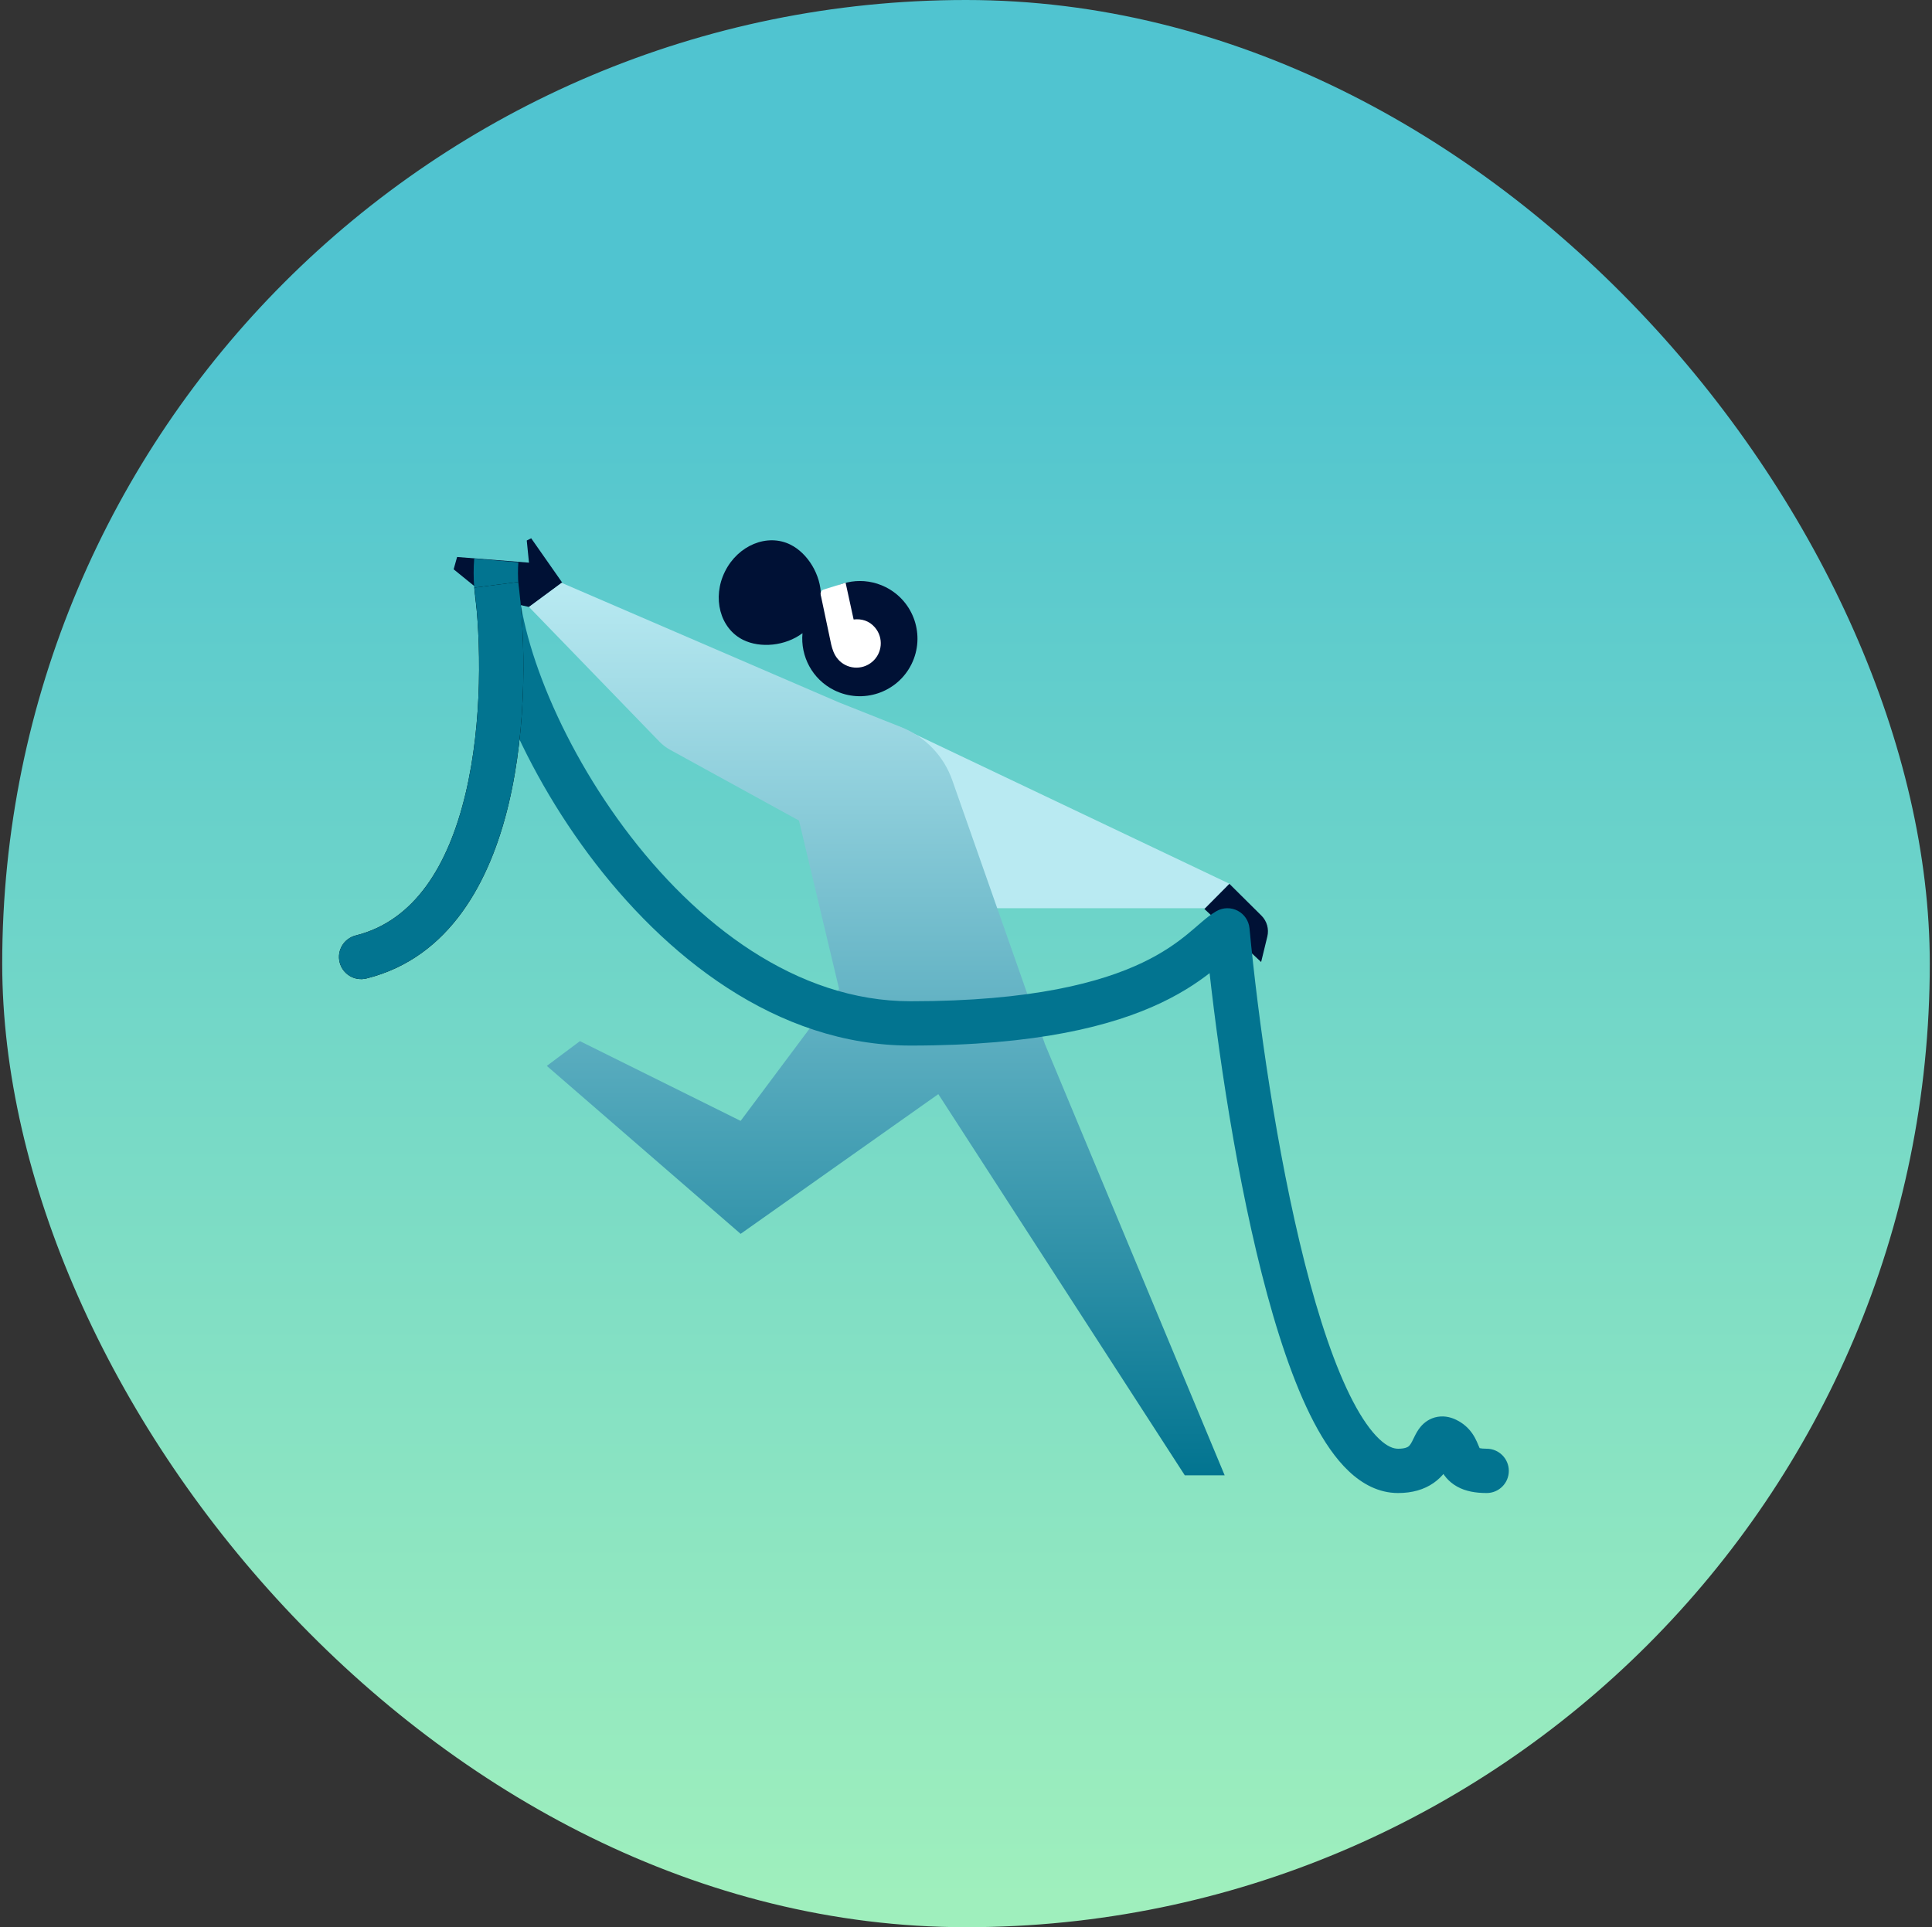 <svg width="436" height="435" viewBox="0 0 436 435" fill="none" xmlns="http://www.w3.org/2000/svg">
<rect x="0" y="0" width="436" height="435" fill="#333333" stroke="none"/>
<g clip-path="url(#clip0_407_9200)">
<path d="M435.5 0H0.5V435H435.5V0Z" fill="url(#paint0_linear_407_9200)"/>
<path d="M222.376 205L202.876 164L277.5 199.5L272 205H222.376Z" fill="#B9EAF2"/>
<path d="M181.101 142.92C177.259 145.815 171.585 146.362 167.684 144.418C162.481 141.825 160.659 134.915 163.615 128.983C166.571 123.051 173.185 120.344 178.388 122.937C182.289 124.881 185.269 129.74 185.271 134.551C189.124 131.029 194.893 130.044 199.844 132.511C206.27 135.713 208.884 143.519 205.682 149.945C202.48 156.371 194.675 158.984 188.248 155.782C183.297 153.315 180.61 148.116 181.101 142.92Z" fill="#001135"/>
<path d="M185.206 134.227C185.1 133.722 185.394 133.219 185.886 133.066L190.829 131.522L192.639 139.827C194.43 139.617 196.163 140.112 197.459 141.636C199.426 143.951 199.145 147.422 196.831 149.389C194.516 151.356 191.045 151.075 189.078 148.761C188.195 147.722 187.84 146.533 187.573 145.447L185.206 134.227Z" fill="white"/>
<path d="M103.154 125.724L119.376 127L118.876 122L119.876 121.5L126.876 131.5L119.376 137L110.376 135L102.376 128.5L103.154 125.724Z" fill="#001135"/>
<path fill-rule="evenodd" clip-rule="evenodd" d="M119.376 137L148.831 167.417C149.526 168.135 150.324 168.744 151.199 169.225L180.313 185.222L189.366 223.239L167.139 253L130.875 235L123.4 240.585L167.139 278.5L211.753 246.962L267.375 333H276.375L235.824 235.697L214.898 176.099C212.98 170.636 208.789 166.273 203.408 164.136L189.312 158.539L126.734 131.553L119.376 137Z" fill="url(#paint1_linear_407_9200)"/>
<path d="M284.603 217.142L286.001 211.393C286.415 209.69 285.907 207.895 284.664 206.661L277.438 199.494L271.804 205.174L284.603 217.142Z" fill="#001135"/>
<path d="M277 210L281.978 209.531C281.819 207.842 280.814 206.349 279.31 205.566C277.806 204.782 276.007 204.814 274.532 205.652L277 210ZM335.5 337C338.261 337 340.5 334.761 340.5 332C340.5 329.239 338.261 327 335.5 327V337ZM107.018 126.078C106.301 134.532 108.617 145.569 113.009 157.059C117.447 168.667 124.184 181.211 132.8 192.796C149.898 215.785 175.199 236 205.5 236V226C179.801 226 157.102 208.715 140.825 186.829C132.754 175.977 126.46 164.239 122.35 153.488C118.195 142.618 116.449 133.218 116.982 126.922L107.018 126.078ZM205.5 236C234.003 236 251.123 231.549 262.087 226.327C267.581 223.71 271.412 220.955 274.26 218.634C275.62 217.526 276.851 216.433 277.697 215.713C278.657 214.895 279.155 214.526 279.468 214.348L274.532 205.652C273.303 206.349 272.161 207.293 271.211 208.101C270.147 209.008 269.2 209.857 267.943 210.882C265.557 212.826 262.398 215.103 257.787 217.298C248.543 221.701 232.997 226 205.5 226V236ZM272.022 210.469C273.953 230.95 278.209 261.725 284.741 287.479C287.996 300.316 291.888 312.198 296.481 320.974C298.773 325.356 301.373 329.224 304.363 332.056C307.377 334.91 311.112 337 315.5 337V327C314.488 327 313.09 326.548 311.24 324.796C309.365 323.021 307.371 320.217 305.341 316.338C301.289 308.594 297.624 297.6 294.434 285.021C288.074 259.941 283.881 229.717 281.978 209.531L272.022 210.469ZM315.5 337C318.704 337 321.376 336.226 323.526 334.725C325.625 333.26 326.783 331.404 327.478 330.096C327.762 329.561 328.138 328.773 328.235 328.58C328.438 328.175 328.423 328.271 328.245 328.482C327.99 328.782 327.279 329.463 326.079 329.66C324.986 329.84 324.28 329.48 324.264 329.472L328.736 320.528C327.72 320.02 326.217 319.504 324.458 319.793C322.592 320.099 321.345 321.156 320.615 322.018C319.959 322.792 319.527 323.637 319.298 324.092C318.964 324.758 318.894 324.939 318.647 325.404C318.28 326.096 318.031 326.365 317.802 326.525C317.624 326.649 317.046 327 315.5 327V337ZM324.264 329.472C324.27 329.475 324.25 329.466 324.215 329.44C324.18 329.414 324.142 329.381 324.108 329.346C324.036 329.271 324.026 329.234 324.072 329.319C324.134 329.432 324.209 329.598 324.37 329.991C324.501 330.31 324.737 330.905 325.028 331.486C325.688 332.807 326.794 334.422 328.866 335.565C330.791 336.627 333.044 337 335.5 337V327C333.955 327 333.584 326.748 333.697 326.81C333.956 326.953 334.062 327.193 333.972 327.014C333.888 326.845 333.811 326.658 333.622 326.197C333.463 325.808 333.21 325.193 332.865 324.556C332.092 323.128 330.858 321.589 328.736 320.528L324.264 329.472Z" fill="#027490"/>
<path d="M80.287 211.149C77.609 211.819 75.98 214.534 76.65 217.213C77.319 219.892 80.034 221.52 82.713 220.851L80.287 211.149ZM107.041 132.637C108.573 144.572 108.914 162.933 105.073 179.094C101.181 195.468 93.485 207.85 80.287 211.149L82.713 220.851C101.515 216.15 110.652 198.866 114.802 181.406C119.003 163.734 118.594 144.094 116.959 131.363L107.041 132.637Z" fill="black"/>
<path d="M80.287 211.149C77.609 211.819 75.98 214.534 76.65 217.213C77.319 219.892 80.034 221.52 82.713 220.851L80.287 211.149ZM107.041 132.637C108.573 144.572 108.914 162.933 105.073 179.094C101.181 195.468 93.485 207.85 80.287 211.149L82.713 220.851C101.515 216.15 110.652 198.866 114.802 181.406C119.003 163.734 118.594 144.094 116.959 131.363L107.041 132.637Z" fill="#027490"/>
</g>
<defs>
<linearGradient id="paint0_linear_407_9200" x1="175.453" y1="75.807" x2="175.453" y2="428.442" gradientUnits="userSpaceOnUse">
<stop stop-color="#50C4D0"/>
<stop offset="1" stop-color="#9FEFBD"/>
</linearGradient>
<linearGradient id="paint1_linear_407_9200" x1="197.875" y1="131.553" x2="197.875" y2="333" gradientUnits="userSpaceOnUse">
<stop stop-color="#B9EAF2"/>
<stop offset="1" stop-color="#027490"/>
</linearGradient>
<clipPath id="clip0_407_9200">
<rect x="0.5" width="435" height="435" rx="217.5" fill="white"/>
</clipPath>
</defs>
</svg>
